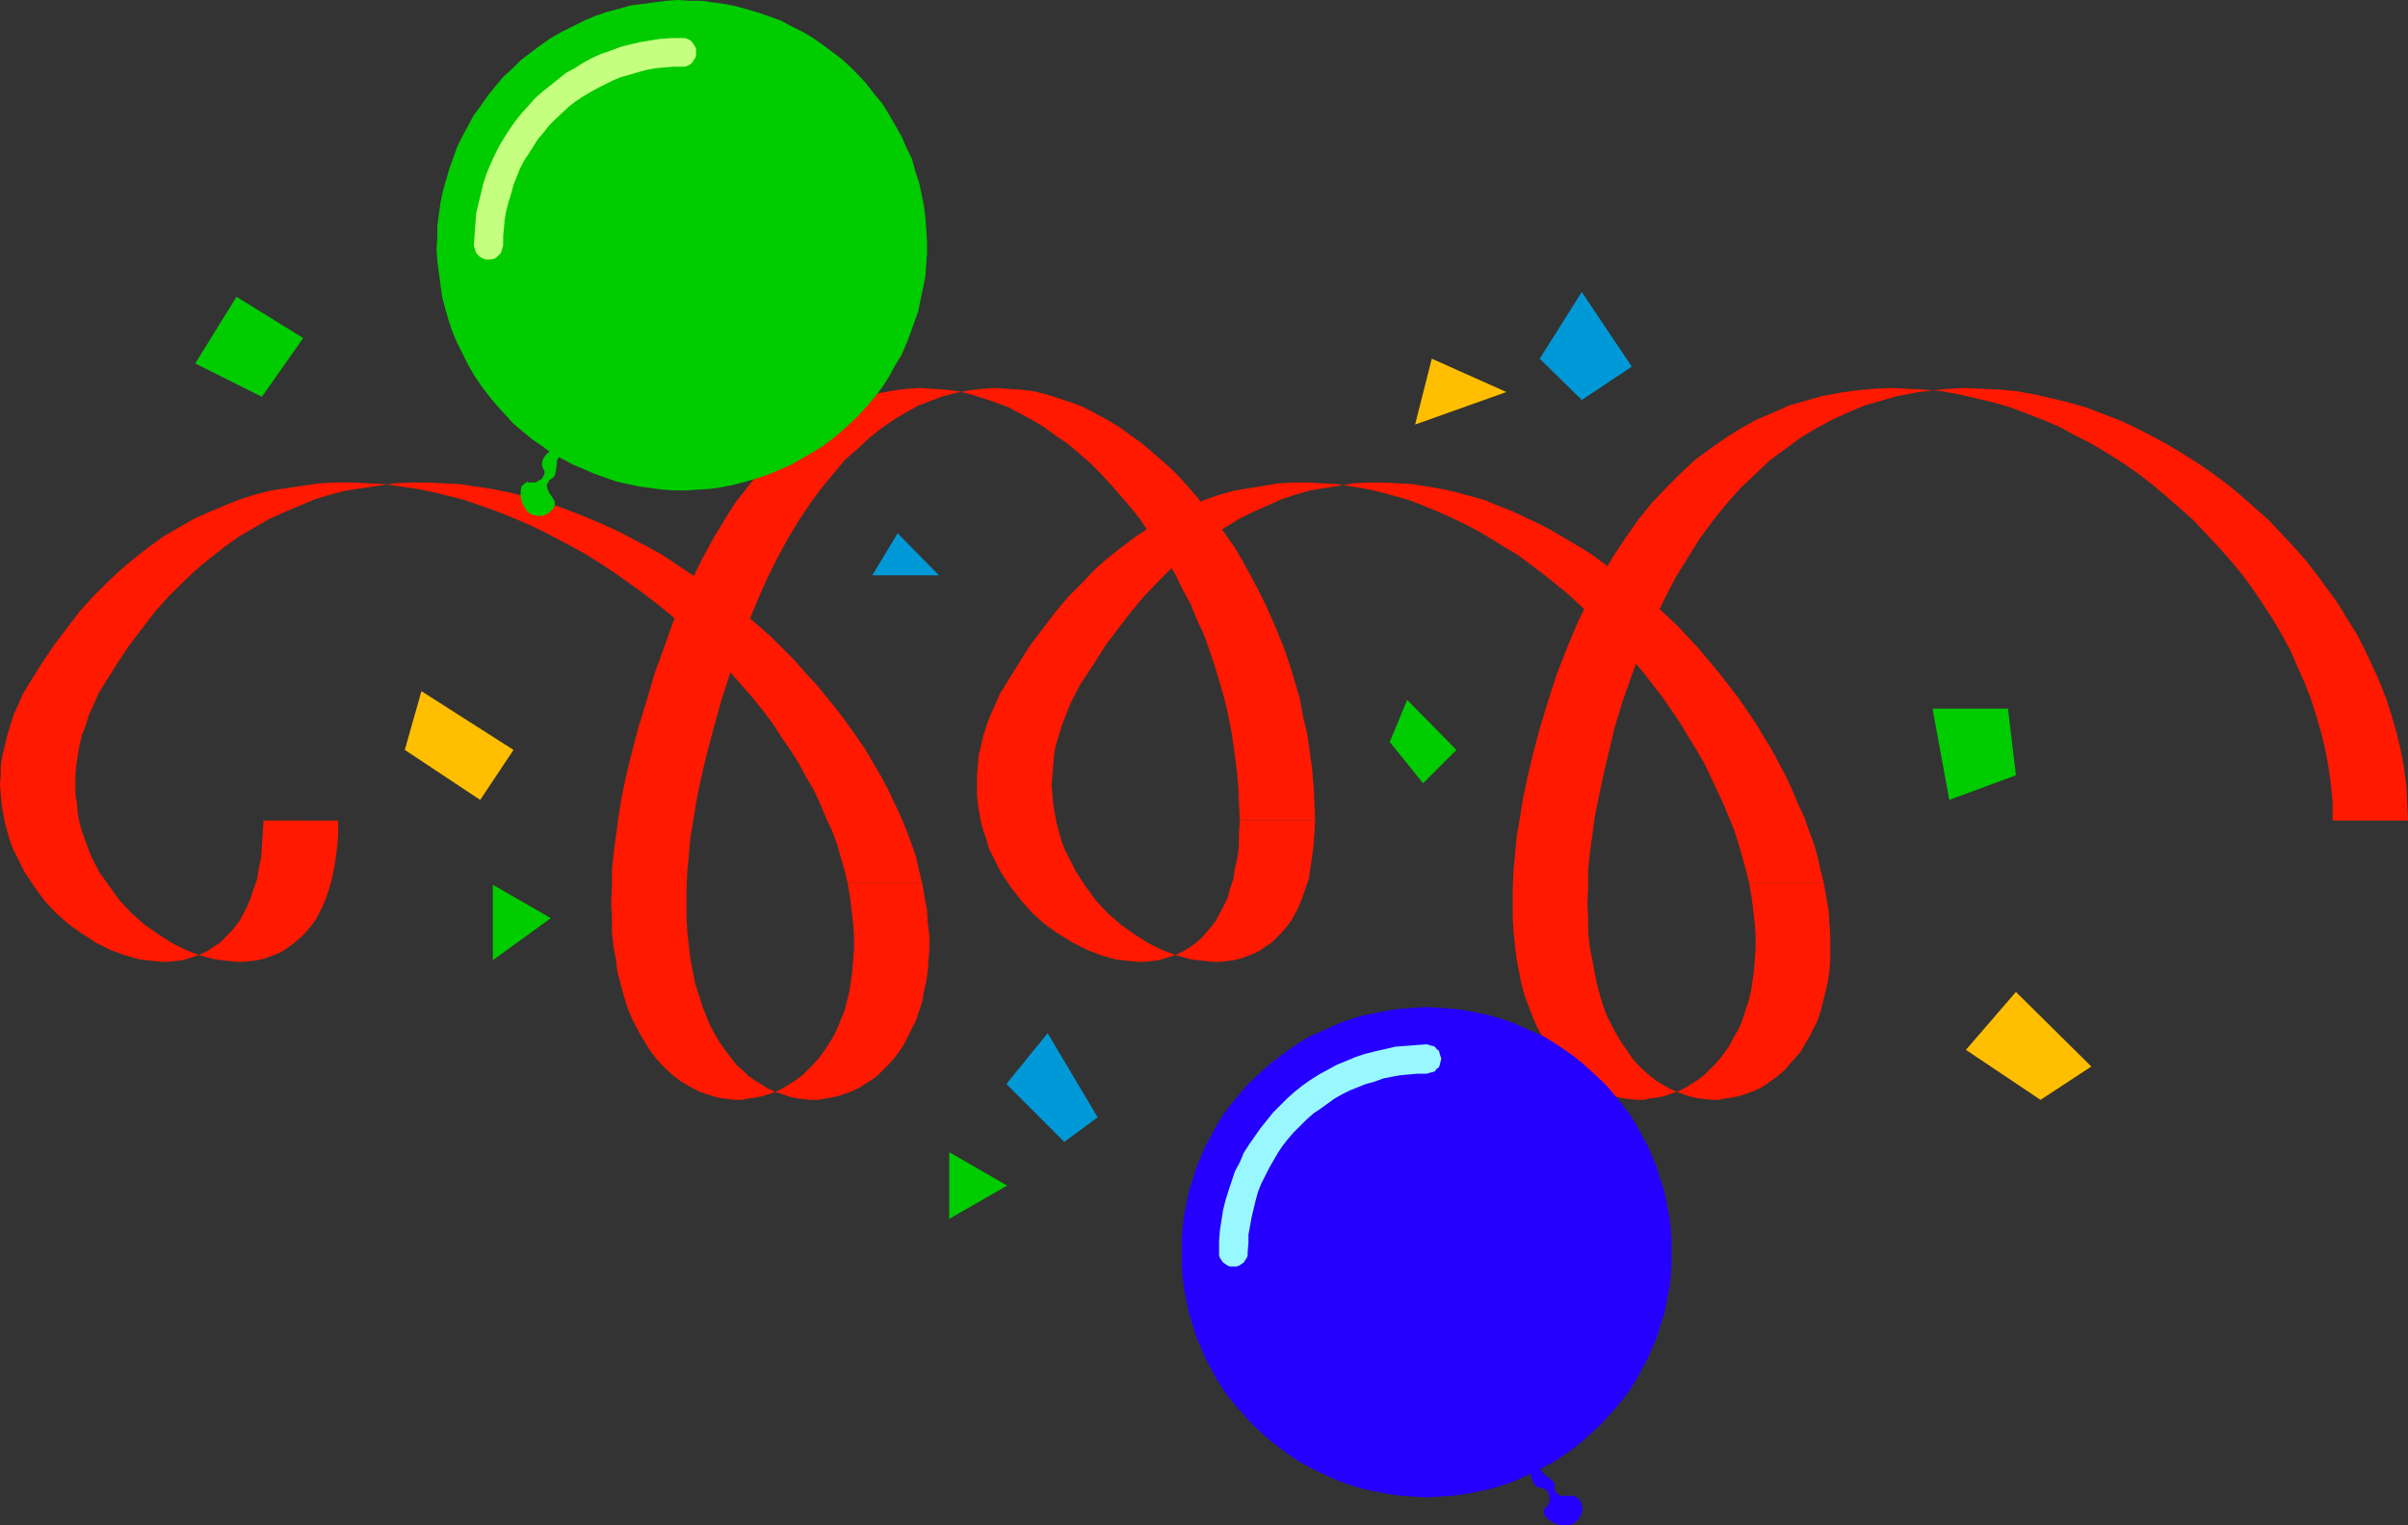 <?xml version="1.0" encoding="UTF-8" standalone="no"?>
<svg
   version="1.0"
   width="129.724mm"
   height="82.152mm"
   id="svg21"
   sodipodi:docname="Balloons &amp; Confetti 3.wmf"
   xmlns:inkscape="http://www.inkscape.org/namespaces/inkscape"
   xmlns:sodipodi="http://sodipodi.sourceforge.net/DTD/sodipodi-0.dtd"
   xmlns="http://www.w3.org/2000/svg"
   xmlns:svg="http://www.w3.org/2000/svg">
  <rect width="100%" height="100%" fill="#333333" stroke="none"/>
  <sodipodi:namedview
     id="namedview21"
     pagecolor="#ffffff"
     bordercolor="#000000"
     borderopacity="0.25"
     inkscape:showpageshadow="2"
     inkscape:pageopacity="0.0"
     inkscape:pagecheckerboard="0"
     inkscape:deskcolor="#d1d1d1"
     inkscape:document-units="mm" />
  <defs
     id="defs1">
    <pattern
       id="WMFhbasepattern"
       patternUnits="userSpaceOnUse"
       width="6"
       height="6"
       x="0"
       y="0" />
  </defs>
  <path
     style="fill:#ff1900;fill-opacity:1;fill-rule:evenodd;stroke:none"
     d="m 371.356,179.803 -0.646,-2.585 -0.646,-2.908 -0.808,-2.746 -0.97,-2.585 -0.97,-2.746 -1.293,-2.746 -1.131,-2.746 -1.293,-2.746 -1.454,-2.746 -1.454,-2.746 -1.616,-2.585 -1.616,-2.746 -1.778,-2.585 -1.778,-2.585 -3.878,-5.008 -4.202,-5.008 -4.363,-4.685 -4.686,-4.362 -2.424,-2.1 -2.424,-2.1 -2.586,-1.939 -2.586,-1.939 -2.586,-1.939 -2.586,-1.615 -2.747,-1.615 -2.747,-1.615 -2.747,-1.454 -2.747,-1.292 -2.747,-1.292 -2.909,-1.131 -2.747,-1.131 -2.909,-0.808 -2.909,-0.808 -2.909,-0.646 -2.909,-0.485 -3.07,-0.485 -2.909,-0.162 -2.909,-0.162 h -3.07 l -2.909,0.162 -2.909,0.485 -3.07,0.485 -2.909,0.485 -2.909,0.808 -2.909,0.969 -2.909,1.292 -2.909,1.292 -2.909,1.454 -2.909,1.777 -2.747,1.777 -2.909,2.1 -2.747,2.262 -2.747,2.423 -2.747,2.746 -2.586,2.746 -2.586,3.069 -2.586,3.393 -2.586,3.393 -2.424,3.877 -2.586,3.877 -1.131,2.1 -1.131,2.262 -0.808,2.1 -0.808,2.1 -0.646,2.1 -0.646,2.1 -0.323,1.939 -0.162,2.1 -0.162,1.939 -0.162,1.939 0.162,1.939 0.162,1.939 0.323,1.939 0.323,1.777 0.485,1.777 0.485,1.777 0.646,1.777 0.808,1.615 0.808,1.615 0.808,1.615 1.939,2.908 2.101,2.908 2.424,2.585 2.586,2.262 2.747,1.939 2.747,1.777 2.909,1.454 3.07,1.131 2.909,0.808 1.454,0.162 1.454,0.162 1.454,0.162 h 1.454 l 1.454,-0.162 1.293,-0.162 1.454,-0.323 1.293,-0.485 1.293,-0.485 1.293,-0.646 1.131,-0.808 1.293,-0.808 0.97,-0.969 1.131,-1.131 0.97,-1.131 0.97,-1.292 0.808,-1.454 0.808,-1.615 0.646,-1.615 0.646,-1.939 0.646,-1.777 0.323,-2.262 0.323,-2.1 0.323,-2.423 0.162,-2.423 0.162,-2.746 h -15.352 l -0.162,2.746 v 2.423 l -0.323,2.423 -0.485,2.1 -0.323,2.262 -0.646,1.777 -0.485,1.939 -0.808,1.615 -0.808,1.615 -0.808,1.454 -0.97,1.292 -0.97,1.131 -0.97,1.131 -1.131,0.969 -1.131,0.808 -1.293,0.808 -1.293,0.646 -1.293,0.485 -2.586,0.808 -1.454,0.162 -1.454,0.162 h -1.454 l -1.454,-0.162 -1.454,-0.162 -1.454,-0.162 -2.909,-0.808 -2.909,-1.131 -2.909,-1.454 -2.909,-1.777 -2.747,-1.939 -2.586,-2.262 -2.262,-2.585 -2.262,-2.908 -1.939,-2.908 -0.808,-1.615 -0.808,-1.615 -0.808,-1.615 -0.485,-1.777 -0.646,-1.777 -0.485,-1.777 -0.323,-1.777 -0.323,-1.939 -0.162,-1.939 v -1.939 -1.939 l 0.162,-1.939 0.162,-2.1 0.485,-1.939 0.485,-2.1 0.646,-2.1 0.808,-2.1 0.97,-2.1 0.97,-2.262 1.293,-2.1 2.424,-3.877 2.424,-3.877 2.586,-3.393 2.586,-3.393 2.586,-3.069 2.747,-2.746 2.586,-2.746 2.747,-2.423 2.909,-2.262 2.747,-2.1 2.747,-1.777 2.909,-1.777 2.909,-1.454 2.909,-1.292 2.909,-1.292 2.909,-0.969 2.909,-0.808 3.07,-0.485 2.909,-0.485 2.909,-0.485 3.07,-0.162 h 2.909 l 2.909,0.162 3.07,0.162 2.909,0.485 2.909,0.485 2.909,0.646 2.909,0.808 2.909,0.808 2.909,1.131 2.747,1.131 2.909,1.292 2.747,1.292 2.747,1.454 2.747,1.615 2.586,1.615 2.747,1.615 2.586,1.939 2.586,1.939 2.424,1.939 2.586,2.1 2.262,2.1 4.686,4.362 4.363,4.685 4.202,5.008 3.878,5.008 1.778,2.585 1.778,2.585 1.616,2.746 1.616,2.585 1.616,2.746 1.293,2.746 1.293,2.746 1.293,2.746 1.131,2.746 1.131,2.746 0.808,2.585 0.808,2.746 0.808,2.908 0.646,2.585 z"
     id="path1" />
  <path
     style="fill:#ff1900;fill-opacity:1;fill-rule:evenodd;stroke:none"
     d="m 356.166,179.803 0.485,2.908 0.323,2.585 0.323,2.746 0.162,2.423 v 2.585 l -0.162,2.262 -0.162,2.262 -0.323,2.262 -0.323,2.1 -0.485,1.939 -0.646,1.939 -0.646,1.939 -0.646,1.615 -0.97,1.615 -0.808,1.615 -0.97,1.454 -0.97,1.292 -1.131,1.292 -1.131,1.131 -1.131,1.131 -1.293,0.969 -1.293,0.808 -1.293,0.808 -1.293,0.646 -1.454,0.485 -1.293,0.485 -1.454,0.323 -1.454,0.162 -1.454,0.323 h -1.454 l -1.454,-0.162 -1.454,-0.162 -1.293,-0.323 -1.454,-0.485 -1.454,-0.485 -1.454,-0.646 -1.293,-0.808 -1.293,-0.808 -1.454,-0.969 -1.131,-1.131 -1.293,-1.131 -1.131,-1.454 -1.131,-1.454 -1.131,-1.615 -0.97,-1.615 -0.97,-1.777 -0.808,-1.939 -0.808,-2.1 -0.808,-2.1 -0.646,-2.423 -0.485,-2.423 -0.485,-2.585 -0.323,-2.585 -0.323,-2.908 -0.162,-2.908 v -3.069 -3.231 l 0.162,-3.393 0.323,-3.393 0.323,-3.554 0.646,-3.716 0.646,-4.039 0.808,-3.877 0.97,-4.2 1.616,-6.139 1.778,-5.816 1.778,-5.493 2.101,-5.331 2.101,-5.008 2.262,-4.685 2.424,-4.362 2.424,-4.2 2.586,-3.877 2.586,-3.716 2.747,-3.393 2.909,-3.069 2.909,-2.908 2.909,-2.746 3.07,-2.262 3.232,-2.262 3.07,-1.939 3.232,-1.777 3.394,-1.454 3.232,-1.454 3.394,-0.969 3.394,-0.969 3.555,-0.646 3.394,-0.485 3.394,-0.323 3.555,-0.162 3.555,0.162 3.394,0.162 3.555,0.323 3.394,0.646 3.555,0.808 3.394,0.808 3.394,0.969 3.394,1.292 3.394,1.292 3.394,1.454 3.232,1.777 3.232,1.615 3.232,1.939 3.07,1.939 3.07,2.1 2.909,2.262 2.909,2.423 2.747,2.423 2.747,2.423 2.586,2.746 2.586,2.746 2.424,2.746 2.424,2.908 2.262,3.069 1.939,2.908 2.101,3.231 1.778,3.069 1.778,3.231 1.454,3.393 1.454,3.231 1.293,3.393 1.131,3.554 0.97,3.393 0.808,3.393 0.646,3.554 0.485,3.554 0.323,3.554 v 3.554 h 15.352 l -0.162,-3.554 -0.162,-3.554 -0.485,-3.554 -0.646,-3.554 -0.808,-3.393 -0.97,-3.393 -1.131,-3.554 -1.293,-3.393 -1.454,-3.231 -1.616,-3.393 -1.616,-3.231 -1.939,-3.069 -1.939,-3.231 -2.101,-2.908 -2.262,-3.069 -2.262,-2.908 -2.424,-2.746 -2.586,-2.746 -2.586,-2.746 -2.747,-2.423 -2.747,-2.423 -2.909,-2.423 -3.07,-2.262 -3.07,-2.1 -3.07,-1.939 -3.232,-1.939 -3.07,-1.615 -3.394,-1.777 -3.232,-1.454 -3.394,-1.292 -3.394,-1.292 -3.394,-0.969 -3.394,-0.808 -3.555,-0.808 -3.555,-0.646 -3.394,-0.323 -3.555,-0.162 -3.555,-0.162 -3.394,0.162 -3.394,0.323 -3.555,0.485 -3.394,0.646 -3.394,0.969 -3.394,0.969 -3.394,1.454 -3.232,1.454 -3.232,1.777 -3.232,1.939 -3.07,2.262 -3.07,2.262 -2.909,2.746 -3.07,2.908 -2.747,3.069 -2.747,3.393 -2.747,3.716 -2.424,3.877 -2.586,4.2 -2.262,4.362 -2.262,4.685 -2.262,5.008 -1.939,5.331 -1.939,5.493 -1.778,5.816 -1.454,6.139 -0.97,4.2 -0.808,3.877 -0.808,4.039 -0.485,3.716 -0.485,3.554 -0.323,3.393 v 3.393 l -0.162,3.231 0.162,3.069 v 2.908 l 0.323,2.908 0.485,2.585 0.485,2.585 0.485,2.423 0.646,2.423 0.646,2.1 0.808,2.1 0.97,1.939 0.97,1.777 0.97,1.615 1.131,1.615 0.97,1.454 1.293,1.454 1.131,1.131 1.293,1.131 1.293,0.969 1.293,0.808 1.454,0.808 1.454,0.646 1.293,0.485 1.454,0.485 1.454,0.323 1.454,0.162 1.454,0.162 h 1.454 l 1.454,-0.323 1.293,-0.162 1.454,-0.323 1.454,-0.485 1.293,-0.485 1.454,-0.646 1.293,-0.808 1.131,-0.808 1.293,-0.969 1.293,-1.131 0.97,-1.131 1.131,-1.292 1.131,-1.292 0.808,-1.454 0.97,-1.615 0.808,-1.615 0.808,-1.615 0.646,-1.939 0.485,-1.939 0.485,-1.939 0.485,-2.1 0.323,-2.262 0.162,-2.262 v -2.262 -2.585 l -0.162,-2.423 -0.162,-2.746 -0.485,-2.585 -0.485,-2.908 z"
     id="path2" />
  <path
     style="fill:#ff1900;fill-opacity:1;fill-rule:evenodd;stroke:none"
     d="m 187.779,179.803 -0.646,-2.585 -0.646,-2.908 -0.97,-2.746 -0.97,-2.585 -1.131,-2.746 -1.293,-2.746 -1.293,-2.746 -1.454,-2.746 -1.616,-2.746 -1.616,-2.746 -1.778,-2.585 -1.939,-2.746 -1.939,-2.585 -2.101,-2.585 -2.101,-2.585 -2.262,-2.423 -2.262,-2.585 -2.424,-2.423 -2.424,-2.423 -2.586,-2.262 -2.586,-2.262 -2.747,-2.1 -2.747,-2.1 -2.747,-2.1 -2.909,-1.939 -2.909,-1.939 -2.909,-1.939 -2.909,-1.615 -3.07,-1.615 -3.07,-1.615 -3.232,-1.454 -3.07,-1.292 -3.232,-1.292 -3.07,-1.131 -3.232,-1.131 -3.232,-0.808 -3.394,-0.808 -3.232,-0.646 -3.232,-0.485 -3.232,-0.485 -3.394,-0.162 -3.232,-0.162 h -3.232 l -3.394,0.162 -3.232,0.485 -3.232,0.485 -3.232,0.485 -3.232,0.808 -3.232,0.969 -3.07,1.292 -3.07,1.292 -3.232,1.454 -3.07,1.777 -3.07,1.777 -2.909,2.1 -2.909,2.262 -2.909,2.423 -2.909,2.746 -2.747,2.746 -2.747,3.069 -2.586,3.393 -2.586,3.393 -2.586,3.877 -2.424,3.877 -1.293,2.1 -0.97,2.262 -0.97,2.1 -0.646,2.1 -0.808,2.1 -0.485,2.1 -0.323,1.939 -0.323,2.1 -0.162,1.939 v 1.939 1.939 l 0.323,1.939 0.162,1.939 0.323,1.777 0.485,1.777 0.646,1.777 0.646,1.777 0.646,1.615 0.808,1.615 0.808,1.615 2.101,2.908 2.101,2.908 2.424,2.585 2.586,2.262 2.747,1.939 2.747,1.777 2.909,1.454 2.909,1.131 3.07,0.808 1.454,0.162 1.454,0.162 1.454,0.162 h 1.454 l 1.454,-0.162 1.293,-0.162 1.454,-0.323 1.293,-0.485 1.293,-0.485 1.293,-0.646 1.131,-0.808 1.131,-0.808 1.131,-0.969 1.131,-1.131 0.97,-1.131 0.97,-1.292 0.808,-1.454 0.808,-1.615 0.646,-1.615 0.646,-1.939 0.485,-1.777 0.485,-2.262 0.323,-2.1 0.323,-2.423 0.162,-2.423 v -2.746 H 53.651 l -0.162,2.746 -0.162,2.423 -0.162,2.423 -0.485,2.1 -0.323,2.262 -0.646,1.777 -0.646,1.939 -0.646,1.615 -0.808,1.615 -0.808,1.454 -0.97,1.292 -0.97,1.131 -1.131,1.131 -0.97,0.969 -1.293,0.808 -1.131,0.808 -1.293,0.646 -1.293,0.485 -2.586,0.808 -1.454,0.162 -1.454,0.162 h -1.454 l -1.454,-0.162 -1.454,-0.162 -1.454,-0.162 -2.909,-0.808 -3.07,-1.131 -2.909,-1.454 -2.747,-1.777 -2.747,-1.939 -2.586,-2.262 L 9.05,183.357 6.949,180.449 5.01,177.541 4.202,175.926 3.394,174.31 2.586,172.695 1.939,170.918 1.454,169.141 0.97,167.364 0.646,165.587 0.323,163.648 0.162,161.709 0,159.771 0.162,157.832 v -1.939 l 0.323,-2.1 0.485,-1.939 0.485,-2.1 0.646,-2.1 0.646,-2.1 0.97,-2.1 0.97,-2.262 1.293,-2.1 2.424,-3.877 2.586,-3.877 2.586,-3.393 2.586,-3.393 2.747,-3.069 2.747,-2.746 2.909,-2.746 2.909,-2.423 2.909,-2.262 2.909,-2.1 3.07,-1.777 3.07,-1.777 3.232,-1.454 3.07,-1.292 3.232,-1.292 3.07,-0.969 3.232,-0.808 3.232,-0.485 3.232,-0.485 3.394,-0.485 3.232,-0.162 h 3.232 l 3.394,0.162 3.232,0.162 3.232,0.485 3.394,0.485 3.232,0.646 3.232,0.808 3.232,0.808 3.232,1.131 3.232,1.131 3.232,1.292 3.07,1.292 3.07,1.454 3.07,1.615 3.07,1.615 2.909,1.615 3.07,1.939 2.909,1.939 2.747,1.939 2.909,2.1 2.747,2.1 2.586,2.1 2.586,2.262 2.586,2.262 2.586,2.423 2.262,2.423 2.424,2.585 2.101,2.423 2.262,2.585 2.101,2.585 1.939,2.585 1.778,2.746 1.778,2.585 1.778,2.746 1.454,2.746 1.616,2.746 1.293,2.746 1.131,2.746 1.293,2.746 0.97,2.585 0.808,2.746 0.808,2.908 0.646,2.585 z"
     id="path3" />
  <path
     style="fill:#ff1900;fill-opacity:1;fill-rule:evenodd;stroke:none"
     d="m 172.589,179.803 0.485,2.908 0.323,2.585 0.323,2.746 0.162,2.423 v 2.585 l -0.162,2.262 -0.162,2.262 -0.323,2.262 -0.323,2.1 -0.485,1.939 -0.485,1.939 -0.808,1.939 -0.646,1.615 -0.808,1.615 -0.97,1.615 -0.97,1.454 -0.97,1.292 -1.131,1.292 -1.131,1.131 -1.131,1.131 -1.293,0.969 -1.293,0.808 -1.293,0.808 -1.293,0.646 -1.293,0.485 -1.454,0.485 -1.454,0.323 -1.454,0.162 -1.454,0.323 h -1.454 l -1.293,-0.162 -1.454,-0.162 -1.454,-0.323 -1.454,-0.485 -1.454,-0.485 -1.293,-0.646 -1.454,-0.808 -1.293,-0.808 -1.293,-0.969 -1.293,-1.131 -1.131,-1.131 -1.293,-1.454 -1.131,-1.454 -0.97,-1.615 -0.97,-1.615 -0.97,-1.777 -0.97,-1.939 -0.808,-2.1 -0.646,-2.1 -0.646,-2.423 -0.646,-2.423 -0.323,-2.585 -0.485,-2.585 -0.323,-2.908 v -2.908 l -0.162,-3.069 0.162,-3.231 v -3.393 l 0.323,-3.393 0.485,-3.554 0.485,-3.716 0.646,-4.039 0.808,-3.877 0.97,-4.2 1.616,-6.139 1.778,-5.816 1.616,-5.493 1.939,-5.331 1.778,-5.008 1.939,-4.685 2.101,-4.362 2.101,-4.2 2.101,-3.877 2.262,-3.716 2.101,-3.393 2.424,-3.069 2.262,-2.908 2.424,-2.746 2.424,-2.262 2.424,-2.262 2.424,-1.939 2.586,-1.777 2.586,-1.454 2.424,-1.454 2.586,-0.969 2.586,-0.969 2.586,-0.646 2.747,-0.485 2.424,-0.323 2.747,-0.162 2.586,0.162 2.586,0.162 2.586,0.323 2.586,0.646 2.586,0.808 2.424,0.808 2.586,0.969 2.424,1.292 2.424,1.292 2.424,1.454 2.424,1.777 2.424,1.615 2.262,1.939 2.262,1.939 2.101,2.1 2.101,2.262 2.101,2.423 2.101,2.423 1.939,2.423 1.778,2.746 1.939,2.746 1.616,2.746 1.778,2.908 1.454,3.069 1.616,2.908 1.293,3.231 1.454,3.069 1.131,3.231 1.131,3.393 0.97,3.231 0.97,3.393 0.808,3.554 0.646,3.393 0.485,3.393 0.485,3.554 0.323,3.554 0.162,3.554 0.162,3.554 h 15.352 l -0.162,-3.554 -0.162,-3.554 -0.323,-3.554 -0.485,-3.554 -0.485,-3.393 -0.808,-3.393 -0.646,-3.554 -0.97,-3.393 -0.97,-3.231 -1.131,-3.393 -1.293,-3.231 -1.293,-3.069 -1.454,-3.231 -1.454,-2.908 -1.616,-3.069 -1.616,-2.908 -1.616,-2.746 -1.939,-2.746 -1.939,-2.746 -1.939,-2.423 -1.939,-2.423 -2.101,-2.423 -2.101,-2.262 -2.262,-2.1 -2.262,-1.939 -2.262,-1.939 -2.262,-1.615 -2.424,-1.777 -2.424,-1.454 -2.424,-1.292 -2.424,-1.292 -2.586,-0.969 -2.424,-0.808 -2.586,-0.808 -2.586,-0.646 -2.586,-0.323 -2.747,-0.162 -2.424,-0.162 -2.747,0.162 -2.586,0.323 -2.586,0.485 -2.586,0.646 -2.586,0.969 -2.586,0.969 -2.586,1.454 -2.424,1.454 -2.586,1.777 -2.424,1.939 -2.424,2.262 -2.586,2.262 -2.262,2.746 -2.424,2.908 -2.262,3.069 -2.262,3.393 -2.262,3.716 -2.101,3.877 -2.101,4.2 -1.939,4.362 -1.939,4.685 -1.939,5.008 -1.778,5.331 -1.778,5.493 -1.616,5.816 -1.616,6.139 -0.97,4.2 -0.808,3.877 -0.646,4.039 -0.646,3.716 -0.323,3.554 -0.323,3.393 -0.162,3.393 v 3.231 3.069 l 0.162,2.908 0.323,2.908 0.323,2.585 0.485,2.585 0.485,2.423 0.808,2.423 0.646,2.1 0.808,2.1 0.808,1.939 0.97,1.777 0.97,1.615 1.131,1.615 1.131,1.454 1.131,1.454 1.293,1.131 1.131,1.131 1.454,0.969 1.293,0.808 1.293,0.808 1.454,0.646 1.454,0.485 1.454,0.485 1.293,0.323 1.454,0.162 1.454,0.162 h 1.454 l 2.909,-0.485 1.454,-0.323 1.293,-0.485 1.454,-0.485 1.293,-0.646 1.293,-0.808 1.293,-0.808 1.293,-0.969 1.131,-1.131 1.131,-1.131 1.131,-1.292 0.97,-1.292 0.97,-1.454 0.808,-1.615 0.808,-1.615 0.808,-1.615 0.646,-1.939 0.646,-1.939 0.323,-1.939 0.485,-2.1 0.323,-2.262 0.162,-2.262 0.162,-2.262 v -2.585 l -0.323,-2.423 -0.162,-2.746 -0.485,-2.585 -0.485,-2.908 z"
     id="path4" />
  <path
     style="fill:#ffbf00;fill-opacity:1;fill-rule:evenodd;stroke:none"
     d="m 425.816,217.12 -15.352,-15.185 -10.181,11.793 15.19,10.178 z"
     id="path5" />
  <path
     style="fill:#00cc00;fill-opacity:1;fill-rule:evenodd;stroke:none"
     d="m 408.848,144.262 h -15.352 l 3.394,18.578 13.574,-5.008 z"
     id="path6" />
  <path
     style="fill:#0099d8;fill-opacity:1;fill-rule:evenodd;stroke:none"
     d="m 332.249,74.635 -10.181,6.785 -8.565,-8.4 8.565,-13.57 z"
     id="path7" />
  <path
     style="fill:#00cc00;fill-opacity:1;fill-rule:evenodd;stroke:none"
     d="m 205.07,241.353 -11.797,-6.785 v 13.57 z"
     id="path8" />
  <path
     style="fill:#00cc00;fill-opacity:1;fill-rule:evenodd;stroke:none"
     d="m 112.15,186.911 -11.797,-6.785 v 15.347 z"
     id="path9" />
  <path
     style="fill:#ffbf00;fill-opacity:1;fill-rule:evenodd;stroke:none"
     d="m 306.716,79.805 -15.19,-6.785 -3.394,13.408 z"
     id="path10" />
  <path
     style="fill:#0099d8;fill-opacity:1;fill-rule:evenodd;stroke:none"
     d="m 223.493,227.459 -10.181,-17.124 -8.403,10.339 11.797,11.793 z"
     id="path11" />
  <path
     style="fill:#0099d8;fill-opacity:1;fill-rule:evenodd;stroke:none"
     d="m 191.173,117.122 -8.403,-8.562 -5.171,8.562 z"
     id="path12" />
  <path
     style="fill:#00cc00;fill-opacity:1;fill-rule:evenodd;stroke:none"
     d="M 61.731,68.819 48.157,60.419 39.754,73.989 53.328,80.774 Z"
     id="path13" />
  <path
     style="fill:#00cc00;fill-opacity:1;fill-rule:evenodd;stroke:none"
     d="m 296.536,152.663 -10.019,-10.178 -3.555,8.562 6.787,8.4 z"
     id="path14" />
  <path
     style="fill:#ffbf00;fill-opacity:1;fill-rule:evenodd;stroke:none"
     d="M 104.555,152.663 85.81,140.708 82.416,152.663 97.768,162.84 Z"
     id="path15" />
  <path
     style="fill:#2600ff;fill-opacity:1;fill-rule:evenodd;stroke:none"
     d="m 290.556,304.841 2.424,-0.162 2.586,-0.162 2.586,-0.323 2.424,-0.485 2.424,-0.485 2.262,-0.646 2.424,-0.808 2.262,-0.969 2.101,-0.969 2.262,-1.131 2.101,-1.131 1.939,-1.292 2.101,-1.454 1.778,-1.454 1.778,-1.615 1.778,-1.615 1.616,-1.777 1.616,-1.777 1.454,-1.777 1.454,-1.939 1.293,-2.1 1.131,-2.1 1.131,-2.1 0.97,-2.262 0.97,-2.262 0.646,-2.262 0.808,-2.423 0.485,-2.423 0.485,-2.423 0.323,-2.423 0.162,-2.585 v -2.585 -2.585 l -0.162,-2.423 -0.323,-2.585 -0.485,-2.423 -0.485,-2.423 -0.808,-2.423 -0.646,-2.262 -0.97,-2.262 -0.97,-2.262 -1.131,-2.1 -1.131,-2.1 -1.293,-2.1 -1.454,-1.939 -1.454,-1.777 -1.616,-1.939 -1.616,-1.615 -1.778,-1.615 -1.778,-1.615 -1.778,-1.454 -2.101,-1.454 -1.939,-1.292 -2.101,-1.292 -2.262,-0.969 -2.101,-0.969 -2.262,-0.969 -2.424,-0.808 -2.262,-0.646 -2.424,-0.485 -2.424,-0.485 -2.586,-0.323 -2.586,-0.162 -2.424,-0.162 -2.586,0.162 -2.586,0.162 -2.424,0.323 -2.586,0.485 -2.424,0.485 -2.262,0.646 -2.424,0.808 -2.262,0.969 -2.101,0.969 -2.262,0.969 -2.101,1.292 -1.939,1.292 -1.939,1.454 -1.939,1.454 -1.778,1.615 -1.778,1.615 -1.616,1.615 -1.616,1.939 -1.454,1.777 -1.454,1.939 -1.293,2.1 -1.131,2.1 -1.131,2.1 -0.97,2.262 -0.97,2.262 -0.646,2.262 -0.808,2.423 -0.485,2.423 -0.485,2.423 -0.323,2.585 -0.162,2.423 v 2.585 2.585 l 0.162,2.585 0.323,2.423 0.485,2.423 0.485,2.423 0.808,2.423 0.646,2.262 0.97,2.262 0.97,2.262 1.131,2.1 1.131,2.1 1.293,2.1 1.454,1.939 1.454,1.777 1.616,1.777 1.616,1.777 1.778,1.615 1.778,1.615 1.939,1.454 1.939,1.454 1.939,1.292 2.101,1.131 2.262,1.131 2.101,0.969 2.262,0.969 2.424,0.808 2.262,0.646 2.424,0.485 2.586,0.485 2.424,0.323 2.586,0.162 z"
     id="path16" />
  <path
     style="fill:#2600ff;fill-opacity:1;fill-rule:evenodd;stroke:none"
     d="m 311.888,298.541 -0.162,0.485 -0.162,0.485 0.162,0.808 0.162,0.808 0.323,0.646 0.323,0.646 0.485,0.323 0.808,0.162 0.485,0.162 0.646,0.323 0.323,0.485 0.162,0.646 0.162,0.646 -0.162,0.646 -0.323,0.646 -0.485,0.485 -0.162,0.323 -0.162,0.162 v 0.646 l 0.323,0.646 0.646,0.646 0.808,0.485 0.97,0.485 1.131,0.162 h 1.131 l 0.646,-0.162 0.485,-0.162 0.485,-0.485 0.485,-0.323 0.485,-0.969 0.323,-1.131 -0.162,-0.969 -0.162,-0.485 -0.323,-0.485 -0.162,-0.323 -0.485,-0.162 -0.485,-0.323 h -0.646 -0.97 -0.808 l -0.646,-0.162 -0.323,-0.323 -0.323,-0.323 -0.162,-0.485 v -0.969 l -0.162,-0.485 -0.485,-0.485 -0.646,-0.485 -0.646,-0.485 -0.646,-0.646 -0.323,-0.646 v -0.323 -0.323 l 0.162,-0.485 0.162,-0.323 z"
     id="path17" />
  <path
     style="fill:#99f8ff;fill-opacity:1;fill-rule:evenodd;stroke:none"
     d="m 290.556,212.597 -2.262,0.162 -2.101,0.162 -2.101,0.162 -2.101,0.485 -2.101,0.485 -1.939,0.485 -1.939,0.646 -1.939,0.808 -1.939,0.808 -1.778,0.969 -1.778,0.969 -1.778,1.131 -1.616,1.131 -1.616,1.292 -1.454,1.292 -1.454,1.454 -1.454,1.454 -1.293,1.615 -1.293,1.615 -1.131,1.615 -1.131,1.615 -1.131,1.777 -0.808,1.939 -0.97,1.777 -0.646,1.939 -0.646,1.939 -0.646,2.1 -0.485,1.939 -0.323,2.1 -0.323,2.1 -0.162,2.1 v 2.262 0.646 l 0.162,0.485 0.323,0.485 0.323,0.485 0.485,0.323 0.485,0.323 0.485,0.162 h 0.646 0.646 l 0.485,-0.162 0.485,-0.323 0.485,-0.323 0.323,-0.485 0.323,-0.485 0.162,-0.485 v -0.646 l 0.162,-1.777 v -1.777 l 0.323,-1.777 0.323,-1.777 0.808,-3.393 0.485,-1.777 0.646,-1.615 0.808,-1.615 0.808,-1.615 1.778,-3.069 0.97,-1.454 1.131,-1.454 1.131,-1.292 1.293,-1.292 1.293,-1.292 1.454,-1.292 1.454,-0.969 2.909,-2.1 1.454,-0.808 1.616,-0.808 1.616,-0.646 1.616,-0.646 1.778,-0.485 1.778,-0.646 1.616,-0.323 1.778,-0.323 1.778,-0.162 1.778,-0.162 h 1.939 l 0.485,-0.162 0.646,-0.162 0.485,-0.162 0.323,-0.485 0.485,-0.323 0.162,-0.485 0.162,-0.646 0.162,-0.646 -0.162,-0.485 -0.162,-0.485 -0.162,-0.646 -0.485,-0.323 -0.323,-0.485 -0.485,-0.162 -0.646,-0.162 z"
     id="path18" />
  <path
     style="fill:#00cc00;fill-opacity:1;fill-rule:evenodd;stroke:none"
     d="m 96.637,76.574 1.454,2.1 1.454,1.939 1.616,1.939 1.778,1.939 1.616,1.777 1.939,1.615 1.939,1.615 1.939,1.292 1.939,1.454 2.101,1.131 2.101,1.131 2.262,0.969 2.262,0.969 2.262,0.808 2.262,0.808 2.262,0.485 2.262,0.485 2.424,0.323 2.424,0.323 2.424,0.162 h 2.424 l 2.262,-0.162 2.586,-0.162 2.262,-0.323 2.424,-0.485 2.424,-0.646 2.262,-0.646 2.424,-0.808 2.262,-0.969 2.262,-0.969 2.262,-1.292 2.262,-1.292 2.101,-1.292 2.101,-1.615 1.939,-1.615 1.778,-1.615 1.778,-1.777 1.616,-1.777 1.616,-1.939 1.454,-1.939 1.293,-2.1 1.131,-2.1 1.293,-2.1 0.97,-2.262 0.808,-2.1 0.808,-2.262 0.808,-2.262 0.485,-2.423 0.485,-2.262 0.485,-2.423 0.162,-2.423 0.162,-2.262 v -2.423 l -0.162,-2.423 -0.162,-2.423 -0.323,-2.423 -0.485,-2.423 -0.485,-2.262 -0.808,-2.423 -0.646,-2.423 -1.131,-2.262 -0.97,-2.262 -1.293,-2.262 -1.293,-2.262 -1.293,-2.1 -1.616,-1.939 -1.616,-2.1 -1.616,-1.777 -1.778,-1.777 -1.778,-1.615 -1.939,-1.454 -1.939,-1.454 -2.101,-1.454 -1.939,-1.131 -2.262,-1.131 -2.101,-1.131 -2.262,-0.808 -2.262,-0.808 -2.262,-0.646 -2.262,-0.646 -2.424,-0.485 -2.424,-0.323 -2.262,-0.323 h -2.424 L 138.006,0 l -2.424,0.162 -2.424,0.323 -2.424,0.323 -2.424,0.323 -2.262,0.646 -2.424,0.646 -2.424,0.808 -2.262,0.969 -2.262,1.131 -2.262,1.131 -2.262,1.292 -2.101,1.454 -1.939,1.454 -2.101,1.615 -1.778,1.777 -1.778,1.615 -1.616,1.939 -1.454,1.777 -1.454,2.1 -1.454,1.939 -1.131,2.1 -1.131,2.1 -1.131,2.262 -0.808,2.262 -0.808,2.262 -0.646,2.262 -0.646,2.262 -0.485,2.262 -0.323,2.423 -0.323,2.423 v 2.423 l -0.162,2.262 0.162,2.423 0.323,2.423 0.323,2.423 0.323,2.423 0.646,2.423 0.646,2.262 0.808,2.423 0.97,2.262 1.131,2.262 1.131,2.262 z"
     id="path19" />
  <path
     style="fill:#00cc00;fill-opacity:1;fill-rule:evenodd;stroke:none"
     d="m 113.443,91.275 h -0.485 l -0.646,0.323 -0.646,0.485 -0.485,0.485 -0.485,0.646 -0.323,0.808 v 0.646 l 0.162,0.646 0.323,0.485 v 0.646 l -0.323,0.646 -0.323,0.485 -0.646,0.323 -0.485,0.323 h -0.646 -0.808 l -0.323,-0.162 -0.162,0.162 -0.485,0.323 -0.485,0.485 -0.162,0.969 v 0.969 l 0.162,0.969 0.485,1.131 0.646,0.969 0.323,0.323 0.485,0.323 0.646,0.162 0.485,0.162 h 1.131 l 0.97,-0.323 0.808,-0.646 0.485,-0.485 0.162,-0.323 0.162,-0.485 v -0.485 l -0.162,-0.485 -0.323,-0.485 -0.646,-0.969 -0.323,-0.646 -0.162,-0.646 v -0.485 l 0.323,-0.323 0.162,-0.485 0.808,-0.485 0.323,-0.485 0.162,-0.646 0.162,-0.808 0.162,-1.615 0.323,-0.646 0.323,-0.162 0.323,-0.162 0.323,-0.162 h 0.485 z"
     id="path20" />
  <path
     style="fill:#c5ff7f;fill-opacity:1;fill-rule:evenodd;stroke:none"
     d="m 138.814,7.754 h -2.101 l -2.262,0.162 -2.101,0.323 -1.939,0.323 -2.101,0.485 -1.939,0.485 -2.101,0.808 -1.939,0.646 -1.778,0.808 -1.778,0.969 -1.778,1.131 -1.778,0.969 -1.616,1.292 -1.616,1.292 -1.616,1.292 -1.454,1.292 -1.293,1.454 -1.454,1.615 -1.293,1.615 -1.131,1.615 -1.131,1.777 -0.97,1.615 -0.97,1.939 -0.808,1.777 -0.808,1.939 -0.646,1.939 -0.485,2.1 -0.485,1.939 -0.485,2.1 -0.162,2.1 -0.162,2.262 -0.162,2.1 0.162,0.646 0.162,0.485 0.162,0.485 0.485,0.485 0.323,0.323 0.646,0.323 0.485,0.162 h 0.646 0.485 l 0.646,-0.162 0.485,-0.323 0.323,-0.323 0.485,-0.485 0.162,-0.485 0.162,-0.485 0.162,-0.646 v -1.777 l 0.162,-1.777 0.162,-1.777 0.323,-1.777 0.485,-1.777 0.485,-1.615 0.485,-1.777 0.646,-1.615 0.646,-1.615 0.808,-1.615 0.97,-1.454 1.939,-3.069 1.131,-1.292 1.131,-1.454 1.293,-1.292 2.586,-2.423 1.454,-1.131 1.454,-0.969 1.616,-0.969 1.454,-0.808 1.616,-0.808 1.616,-0.808 1.616,-0.646 1.778,-0.485 1.616,-0.485 1.778,-0.485 1.778,-0.323 1.778,-0.162 1.778,-0.162 h 1.778 0.646 l 0.485,-0.162 0.646,-0.323 0.323,-0.323 0.323,-0.485 0.323,-0.485 0.162,-0.485 v -0.646 -0.646 l -0.162,-0.485 -0.323,-0.485 -0.323,-0.485 -0.323,-0.323 -0.646,-0.323 -0.485,-0.162 z"
     id="path21" />
</svg>
